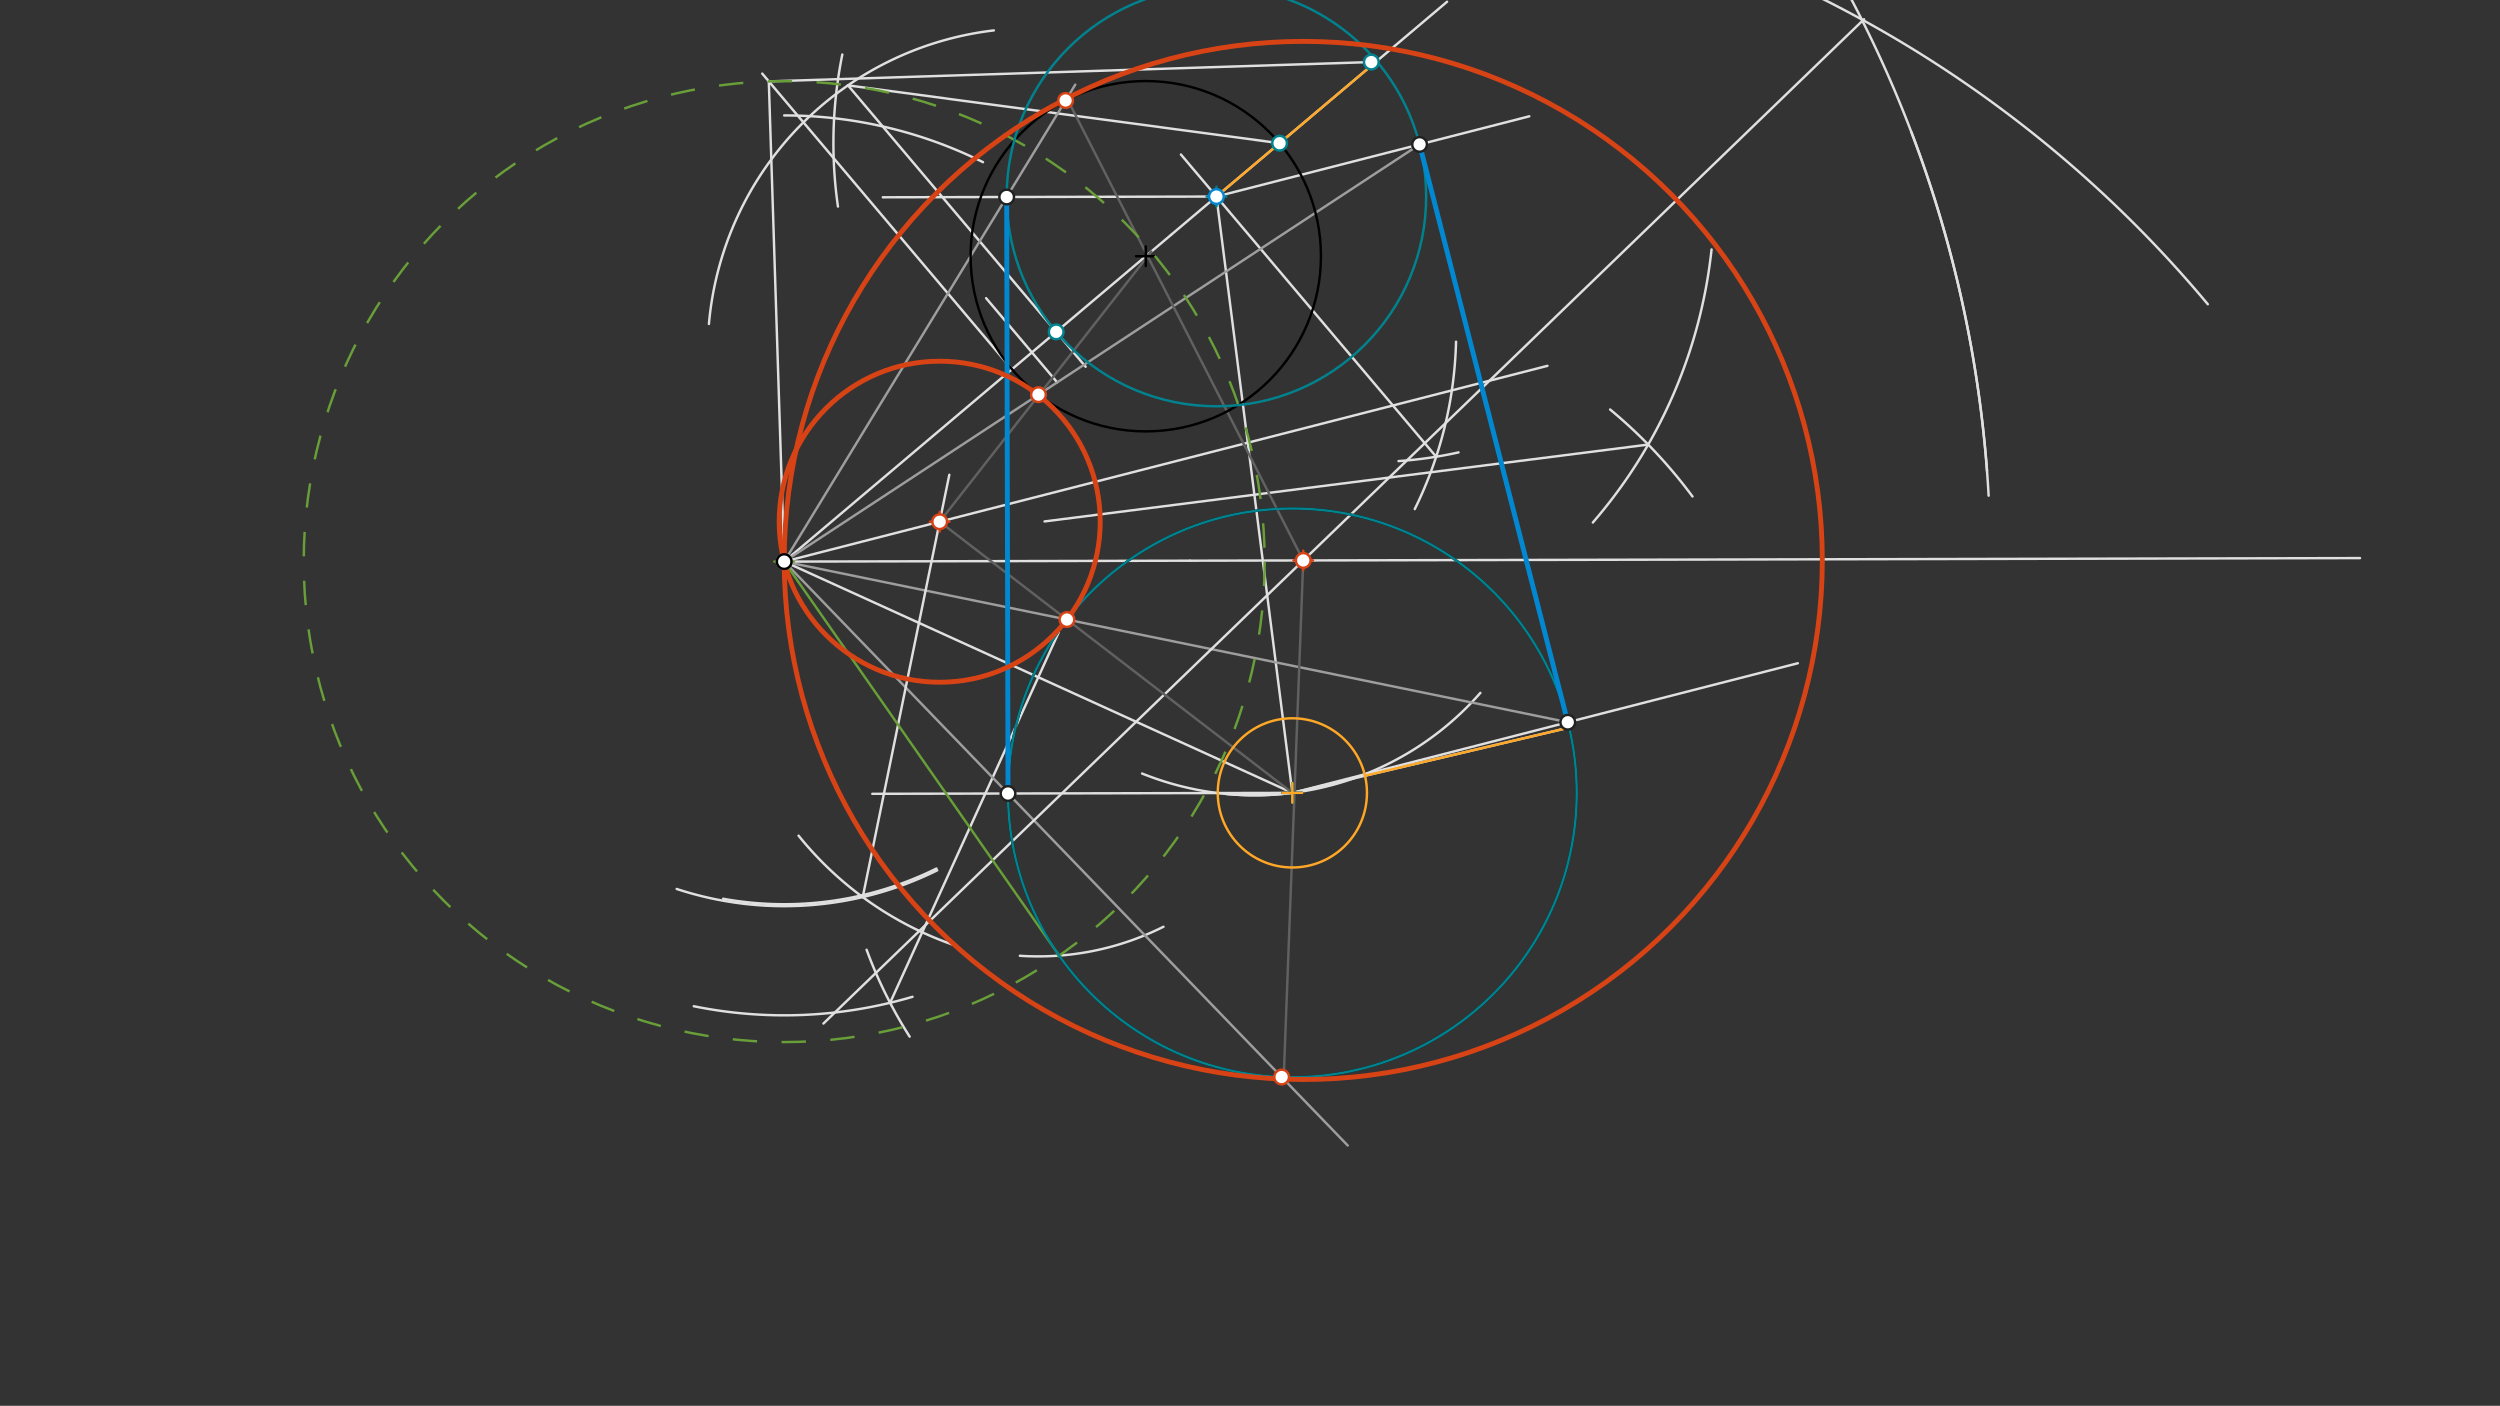 <svg xmlns="http://www.w3.org/2000/svg" class="svg--1it" height="100%" preserveAspectRatio="xMidYMid meet" viewBox="0 0 1023.307 575.433" width="100%"><rect x="0" y="0" width="1023.307" height="575.433" fill="#333333" stroke="none"/><defs><marker id="marker-arrow" markerHeight="16" markerUnits="userSpaceOnUse" markerWidth="24" orient="auto-start-reverse" refX="24" refY="4" viewBox="0 0 24 8"><path d="M 0 0 L 24 4 L 0 8 z" stroke="inherit"></path></marker></defs><g class="aux-layer--1FB"><g class="element--2qn"><line stroke="#E0E0E0" stroke-dasharray="none" stroke-linecap="round" stroke-width="1" x1="320.99" x2="528.99" y1="229.875" y2="324.542"></line></g><g class="element--2qn"><path d="M 283.99 411.875 A 185.723 185.723 0 0 0 373.506 408.018" fill="none" stroke="#E0E0E0" stroke-dasharray="none" stroke-linecap="round" stroke-width="1"></path></g><g class="element--2qn"><path d="M 372.334 424.302 A 185.723 185.723 0 0 1 354.724 388.764" fill="none" stroke="#E0E0E0" stroke-dasharray="none" stroke-linecap="round" stroke-width="1"></path></g><g class="element--2qn"><line stroke="#E0E0E0" stroke-dasharray="none" stroke-linecap="round" stroke-width="1" x1="364.339" x2="433.349" y1="410.468" y2="258.84"></line></g><g class="element--2qn"><path d="M 476.224 379.343 A 114.265 114.265 0 0 1 417.464 391.225" fill="none" stroke="#E0E0E0" stroke-dasharray="none" stroke-linecap="round" stroke-width="1"></path></g><g class="element--2qn"><line stroke="#E0E0E0" stroke-dasharray="none" stroke-linecap="round" stroke-width="1" x1="320.99" x2="479.336" y1="229.875" y2="96.136"></line></g><g class="element--2qn"><line stroke="#E0E0E0" stroke-dasharray="none" stroke-linecap="round" stroke-width="1" x1="479.336" x2="538.664" y1="96.136" y2="46.028"></line></g><g class="element--2qn"><path d="M 342.99 84.542 A 182.628 182.628 0 0 1 344.78 22.324" fill="none" stroke="#E0E0E0" stroke-dasharray="none" stroke-linecap="round" stroke-width="1"></path></g><g class="element--2qn"><path d="M 320.99 47.247 A 182.628 182.628 0 0 1 402.353 66.373" fill="none" stroke="#E0E0E0" stroke-dasharray="none" stroke-linecap="round" stroke-width="1"></path></g><g class="element--2qn"><line stroke="#E0E0E0" stroke-dasharray="none" stroke-linecap="round" stroke-width="1" x1="432.696" x2="403.632" y1="156.459" y2="122.047"></line></g><g class="element--2qn"><path d="M 290.178 132.593 A 132.712 132.712 0 0 1 406.796 12.448" fill="none" stroke="#E0E0E0" stroke-dasharray="none" stroke-linecap="round" stroke-width="1"></path></g><g class="element--2qn"><line stroke="#E0E0E0" stroke-dasharray="none" stroke-linecap="round" stroke-width="1" x1="523.767" x2="347.102" y1="58.61" y2="34.944"></line></g><g class="element--2qn"><line stroke="#E0E0E0" stroke-dasharray="none" stroke-linecap="round" stroke-width="1" x1="347.102" x2="444.372" y1="34.944" y2="150.111"></line></g><g class="element--2qn"><line stroke="#E0E0E0" stroke-dasharray="none" stroke-linecap="round" stroke-width="1" x1="414.212" x2="312.003" y1="151.14" y2="30.125"></line></g><g class="element--2qn"><line stroke="#E0E0E0" stroke-dasharray="none" stroke-linecap="round" stroke-width="1" x1="320.99" x2="314.689" y1="229.875" y2="33.304"></line></g><g class="element--2qn"><line stroke="#E0E0E0" stroke-dasharray="none" stroke-linecap="round" stroke-width="1" x1="314.689" x2="561.312" y1="33.304" y2="25.399"></line></g><g class="element--2qn"><line stroke="#E0E0E0" stroke-dasharray="none" stroke-linecap="round" stroke-width="1" x1="538.664" x2="592.313" y1="46.028" y2="0.717"></line></g><g class="element--2qn"><path d="M 595.99 139.875 A 163.717 163.717 0 0 1 579.096 208.375" fill="none" stroke="#E0E0E0" stroke-dasharray="none" stroke-linecap="round" stroke-width="1"></path></g><g class="element--2qn"><path d="M 597.003 185.179 A 163.718 163.718 0 0 1 572.461 188.737" fill="none" stroke="#E0E0E0" stroke-dasharray="none" stroke-linecap="round" stroke-width="1"></path></g><g class="element--2qn"><line stroke="#E0E0E0" stroke-dasharray="none" stroke-linecap="round" stroke-width="1" x1="587.858" x2="483.383" y1="186.95" y2="63.252"></line></g><g class="element--2qn"><line stroke="#E0E0E0" stroke-dasharray="none" stroke-linecap="round" stroke-width="1" x1="528.99" x2="642.265" y1="324.542" y2="297.81"></line></g><g class="element--2qn"><line stroke="#E0E0E0" stroke-dasharray="none" stroke-linecap="round" stroke-width="1" x1="528.99" x2="497.909" y1="324.542" y2="80.45"></line></g><g class="element--2qn"><path d="M 651.99 213.875 A 203.821 203.821 0 0 0 700.575 102.12" fill="none" stroke="#E0E0E0" stroke-dasharray="none" stroke-linecap="round" stroke-width="1"></path></g><g class="element--2qn"><path d="M 692.773 203.221 A 203.822 203.822 0 0 0 659.067 167.623" fill="none" stroke="#E0E0E0" stroke-dasharray="none" stroke-linecap="round" stroke-width="1"></path></g><g class="element--2qn"><line stroke="#E0E0E0" stroke-dasharray="none" stroke-linecap="round" stroke-width="1" x1="674.649" x2="427.567" y1="181.969" y2="213.431"></line></g><g class="element--2qn"><path d="M 528.99 324.542 A 123.032 123.032 0 0 1 502.193 325.011" fill="none" stroke="#E0E0E0" stroke-dasharray="none" stroke-linecap="round" stroke-width="1"></path></g><g class="element--2qn"><path d="M 528.99 324.542 A 123.032 123.032 0 0 0 605.944 283.623" fill="none" stroke="#E0E0E0" stroke-dasharray="none" stroke-linecap="round" stroke-width="1"></path></g><g class="element--2qn"><line stroke="#E0E0E0" stroke-dasharray="none" stroke-linecap="round" stroke-width="1" x1="528.99" x2="735.887" y1="324.542" y2="271.475"></line></g><g class="element--2qn"><path d="M 528.99 324.542 A 123.032 123.032 0 0 1 467.494 316.622" fill="none" stroke="#E0E0E0" stroke-dasharray="none" stroke-linecap="round" stroke-width="1"></path></g><g class="element--2qn"><line stroke="#E0E0E0" stroke-dasharray="none" stroke-linecap="round" stroke-width="1" x1="528.99" x2="357.054" y1="324.542" y2="324.925"></line></g><g class="element--2qn"><line stroke="#E0E0E0" stroke-dasharray="none" stroke-linecap="round" stroke-width="1" x1="497.909" x2="361.362" y1="80.45" y2="80.754"></line></g><g class="element--2qn"><line stroke="#E0E0E0" stroke-dasharray="none" stroke-linecap="round" stroke-width="1" x1="497.909" x2="625.972" y1="80.45" y2="47.604"></line></g><g class="element--2qn"><line stroke="#9E9E9E" stroke-dasharray="none" stroke-linecap="round" stroke-width="1" x1="320.99" x2="551.65" y1="229.875" y2="468.877"></line></g><g class="element--2qn"><line stroke="#9E9E9E" stroke-dasharray="none" stroke-linecap="round" stroke-width="1" x1="641.728" x2="320.99" y1="295.626" y2="229.875"></line></g><g class="element--2qn"><line stroke="#9E9E9E" stroke-dasharray="none" stroke-linecap="round" stroke-width="1" x1="320.99" x2="440.126" y1="229.875" y2="34.649"></line></g><g class="element--2qn"><line stroke="#9E9E9E" stroke-dasharray="none" stroke-linecap="round" stroke-width="1" x1="320.99" x2="581.067" y1="229.875" y2="59.121"></line></g><g class="element--2qn"><line stroke="#E0E0E0" stroke-dasharray="none" stroke-linecap="round" stroke-width="1" x1="320.99" x2="487.084" y1="229.875" y2="229.505"></line></g><g class="element--2qn"><path d="M 295.99 367.875 A 140.246 140.246 0 0 0 383.301 355.519" fill="none" stroke="#E0E0E0" stroke-dasharray="none" stroke-linecap="round" stroke-width="1"></path></g><g class="element--2qn"><line stroke="#E0E0E0" stroke-dasharray="none" stroke-linecap="round" stroke-width="1" x1="487.084" x2="966.004" y1="229.505" y2="228.44"></line></g><g class="element--2qn"><path d="M 813.99 202.875 A 493.739 493.739 0 0 0 782.382 54.106" fill="none" stroke="#E0E0E0" stroke-dasharray="none" stroke-linecap="round" stroke-width="1"></path></g><g class="element--2qn"><path d="M 903.699 124.524 A 493.739 493.739 0 0 0 526.398 -52.889" fill="none" stroke="#E0E0E0" stroke-dasharray="none" stroke-linecap="round" stroke-width="1"></path></g><g class="element--2qn"><path d="M 813.327 192.699 A 493.739 493.739 0 0 0 757.092 -1.625" fill="none" stroke="#E0E0E0" stroke-dasharray="none" stroke-linecap="round" stroke-width="1"></path></g><g class="element--2qn"><line stroke="#E0E0E0" stroke-dasharray="none" stroke-linecap="round" stroke-width="1" x1="762.99" x2="337.05" y1="7.875" y2="418.95"></line></g><g class="element--2qn"><line stroke="#E0E0E0" stroke-dasharray="none" stroke-linecap="round" stroke-width="1" x1="320.99" x2="633.392" y1="229.875" y2="149.747"></line></g><g class="element--2qn"><path d="M 276.99 363.875 A 141.039 141.039 0 0 0 383.616 356.247" fill="none" stroke="#E0E0E0" stroke-dasharray="none" stroke-linecap="round" stroke-width="1"></path></g><g class="element--2qn"><path d="M 326.879 342.066 A 141.038 141.038 0 0 0 390.093 386.707" fill="none" stroke="#E0E0E0" stroke-dasharray="none" stroke-linecap="round" stroke-width="1"></path></g><g class="element--2qn"><line stroke="#E0E0E0" stroke-dasharray="none" stroke-linecap="round" stroke-width="1" x1="353.137" x2="388.575" y1="367.201" y2="194.335"></line></g><g class="element--2qn"><line stroke="#616161" stroke-dasharray="none" stroke-linecap="round" stroke-width="1" x1="528.99" x2="384.636" y1="324.542" y2="213.55"></line></g><g class="element--2qn"><line stroke="#616161" stroke-dasharray="none" stroke-linecap="round" stroke-width="1" x1="471.242" x2="384.636" y1="102.973" y2="213.55"></line></g><g class="element--2qn"><line stroke="#616161" stroke-dasharray="none" stroke-linecap="round" stroke-width="1" x1="533.451" x2="525.435" y1="229.402" y2="441.713"></line></g><g class="element--2qn"><line stroke="#616161" stroke-dasharray="none" stroke-linecap="round" stroke-width="1" x1="533.451" x2="436.714" y1="229.402" y2="40.241"></line></g><g class="element--2qn"><circle cx="320.99" cy="229.875" r="3" stroke="#9E9E9E" stroke-width="1" fill="#ffffff"></circle>}</g></g><g class="main-layer--3Vd"><g class="element--2qn"><g class="center--1s5"><line x1="464.99" y1="104.875" x2="472.99" y2="104.875" stroke="#000000" stroke-width="1" stroke-linecap="round"></line><line x1="468.99" y1="100.875" x2="468.99" y2="108.875" stroke="#000000" stroke-width="1" stroke-linecap="round"></line><circle class="hit--230" cx="468.99" cy="104.875" r="4" stroke="none" fill="transparent"></circle></g><circle cx="468.99" cy="104.875" fill="none" r="71.701" stroke="#000000" stroke-dasharray="none" stroke-width="1"></circle></g><g class="element--2qn"><g class="center--1s5"><line x1="524.99" y1="324.542" x2="532.99" y2="324.542" stroke="#000000" stroke-width="1" stroke-linecap="round"></line><line x1="528.99" y1="320.542" x2="528.99" y2="328.542" stroke="#000000" stroke-width="1" stroke-linecap="round"></line><circle class="hit--230" cx="528.99" cy="324.542" r="4" stroke="none" fill="transparent"></circle></g><circle cx="528.99" cy="324.542" fill="none" r="116.387" stroke="#000000" stroke-dasharray="none" stroke-width="1"></circle></g><g class="element--2qn"><line stroke="#689F38" stroke-dasharray="none" stroke-linecap="round" stroke-width="1" x1="433.548" x2="320.99" y1="391.152" y2="229.875"></line></g><g class="element--2qn"><g class="center--1s5"><line x1="316.99" y1="229.875" x2="324.99" y2="229.875" stroke="#689F38" stroke-width="1" stroke-linecap="round"></line><line x1="320.99" y1="225.875" x2="320.99" y2="233.875" stroke="#689F38" stroke-width="1" stroke-linecap="round"></line><circle class="hit--230" cx="320.99" cy="229.875" r="4" stroke="none" fill="transparent"></circle></g><circle cx="320.99" cy="229.875" fill="none" r="196.672" stroke="#689F38" stroke-dasharray="10" stroke-width="1"></circle></g><g class="element--2qn"><g class="center--1s5"><line x1="524.99" y1="324.542" x2="532.99" y2="324.542" stroke="#00838F" stroke-width="1" stroke-linecap="round"></line><line x1="528.99" y1="320.542" x2="528.99" y2="328.542" stroke="#00838F" stroke-width="1" stroke-linecap="round"></line><circle class="hit--230" cx="528.99" cy="324.542" r="4" stroke="none" fill="transparent"></circle></g><circle cx="528.99" cy="324.542" fill="none" r="116.387" stroke="#00838F" stroke-dasharray="none" stroke-width="1"></circle></g><g class="element--2qn"><g class="center--1s5"><line x1="493.909" y1="80.45" x2="501.909" y2="80.45" stroke="#00838F" stroke-width="1" stroke-linecap="round"></line><line x1="497.909" y1="76.45" x2="497.909" y2="84.45" stroke="#00838F" stroke-width="1" stroke-linecap="round"></line><circle class="hit--230" cx="497.909" cy="80.45" r="4" stroke="none" fill="transparent"></circle></g><circle cx="497.909" cy="80.45" fill="none" r="85.85" stroke="#00838F" stroke-dasharray="none" stroke-width="1"></circle></g><g class="element--2qn"><line stroke="#FFA726" stroke-dasharray="none" stroke-linecap="round" stroke-width="1" x1="497.909" x2="563.496" y1="80.45" y2="25.056"></line></g><g class="element--2qn"><line stroke="#FFA726" stroke-dasharray="none" stroke-linecap="round" stroke-width="1" x1="642.265" x2="558.71" y1="297.81" y2="317.528"></line></g><g class="element--2qn"><g class="center--1s5"><line x1="524.99" y1="324.542" x2="532.99" y2="324.542" stroke="#FFA726" stroke-width="1" stroke-linecap="round"></line><line x1="528.99" y1="320.542" x2="528.99" y2="328.542" stroke="#FFA726" stroke-width="1" stroke-linecap="round"></line><circle class="hit--230" cx="528.99" cy="324.542" r="4" stroke="none" fill="transparent"></circle></g><circle cx="528.99" cy="324.542" fill="none" r="30.537" stroke="#FFA726" stroke-dasharray="none" stroke-width="1"></circle></g><g class="element--2qn"><line stroke="#0288D1" stroke-dasharray="none" stroke-linecap="round" stroke-width="2" x1="412.603" x2="412.059" y1="324.801" y2="80.641"></line></g><g class="element--2qn"><line stroke="#0288D1" stroke-dasharray="none" stroke-linecap="round" stroke-width="2" x1="641.728" x2="581.067" y1="295.626" y2="59.121"></line></g><g class="element--2qn"><g class="center--1s5"><line x1="529.451" y1="229.402" x2="537.451" y2="229.402" stroke="#D84315" stroke-width="1" stroke-linecap="round"></line><line x1="533.451" y1="225.402" x2="533.451" y2="233.402" stroke="#D84315" stroke-width="1" stroke-linecap="round"></line><circle class="hit--230" cx="533.451" cy="229.402" r="4" stroke="none" fill="transparent"></circle></g><circle cx="533.451" cy="229.402" fill="none" r="212.462" stroke="#D84315" stroke-dasharray="none" stroke-width="2"></circle></g><g class="element--2qn"><g class="center--1s5"><line x1="380.636" y1="213.55" x2="388.636" y2="213.55" stroke="#D84315" stroke-width="1" stroke-linecap="round"></line><line x1="384.636" y1="209.55" x2="384.636" y2="217.55" stroke="#D84315" stroke-width="1" stroke-linecap="round"></line><circle class="hit--230" cx="384.636" cy="213.55" r="4" stroke="none" fill="transparent"></circle></g><circle cx="384.636" cy="213.55" fill="none" r="65.704" stroke="#D84315" stroke-dasharray="none" stroke-width="2"></circle></g><g class="element--2qn"><circle cx="320.99" cy="229.875" r="3" stroke="#000000" stroke-width="1" fill="#ffffff"></circle>}</g><g class="element--2qn"><circle cx="523.767" cy="58.61" r="3" stroke="#00838F" stroke-width="1" fill="#ffffff"></circle>}</g><g class="element--2qn"><circle cx="432.322" cy="135.844" r="3" stroke="#00838F" stroke-width="1" fill="#ffffff"></circle>}</g><g class="element--2qn"><circle cx="561.312" cy="25.399" r="3" stroke="#00838F" stroke-width="1" fill="#ffffff"></circle>}</g><g class="element--2qn"><circle cx="497.909" cy="80.45" r="3" stroke="#0288D1" stroke-width="1" fill="#ffffff"></circle>}</g><g class="element--2qn"><circle cx="581.067" cy="59.121" r="3" stroke="#212121" stroke-width="1" fill="#ffffff"></circle>}</g><g class="element--2qn"><circle cx="641.728" cy="295.626" r="3" stroke="#212121" stroke-width="1" fill="#ffffff"></circle>}</g><g class="element--2qn"><circle cx="412.603" cy="324.801" r="3" stroke="#212121" stroke-width="1" fill="#ffffff"></circle>}</g><g class="element--2qn"><circle cx="412.059" cy="80.641" r="3" stroke="#212121" stroke-width="1" fill="#ffffff"></circle>}</g><g class="element--2qn"><circle cx="524.598" cy="440.846" r="3" stroke="#D84315" stroke-width="1" fill="#ffffff"></circle>}</g><g class="element--2qn"><circle cx="436.722" cy="253.6" r="3" stroke="#D84315" stroke-width="1" fill="#ffffff"></circle>}</g><g class="element--2qn"><circle cx="425.064" cy="161.545" r="3" stroke="#D84315" stroke-width="1" fill="#ffffff"></circle>}</g><g class="element--2qn"><circle cx="436.175" cy="41.124" r="3" stroke="#D84315" stroke-width="1" fill="#ffffff"></circle>}</g><g class="element--2qn"><circle cx="533.451" cy="229.402" r="3" stroke="#D84315" stroke-width="1" fill="#ffffff"></circle>}</g><g class="element--2qn"><circle cx="384.636" cy="213.55" r="3" stroke="#D84315" stroke-width="1" fill="#ffffff"></circle>}</g></g><g class="snaps-layer--2PT"></g><g class="temp-layer--rAP"></g></svg>